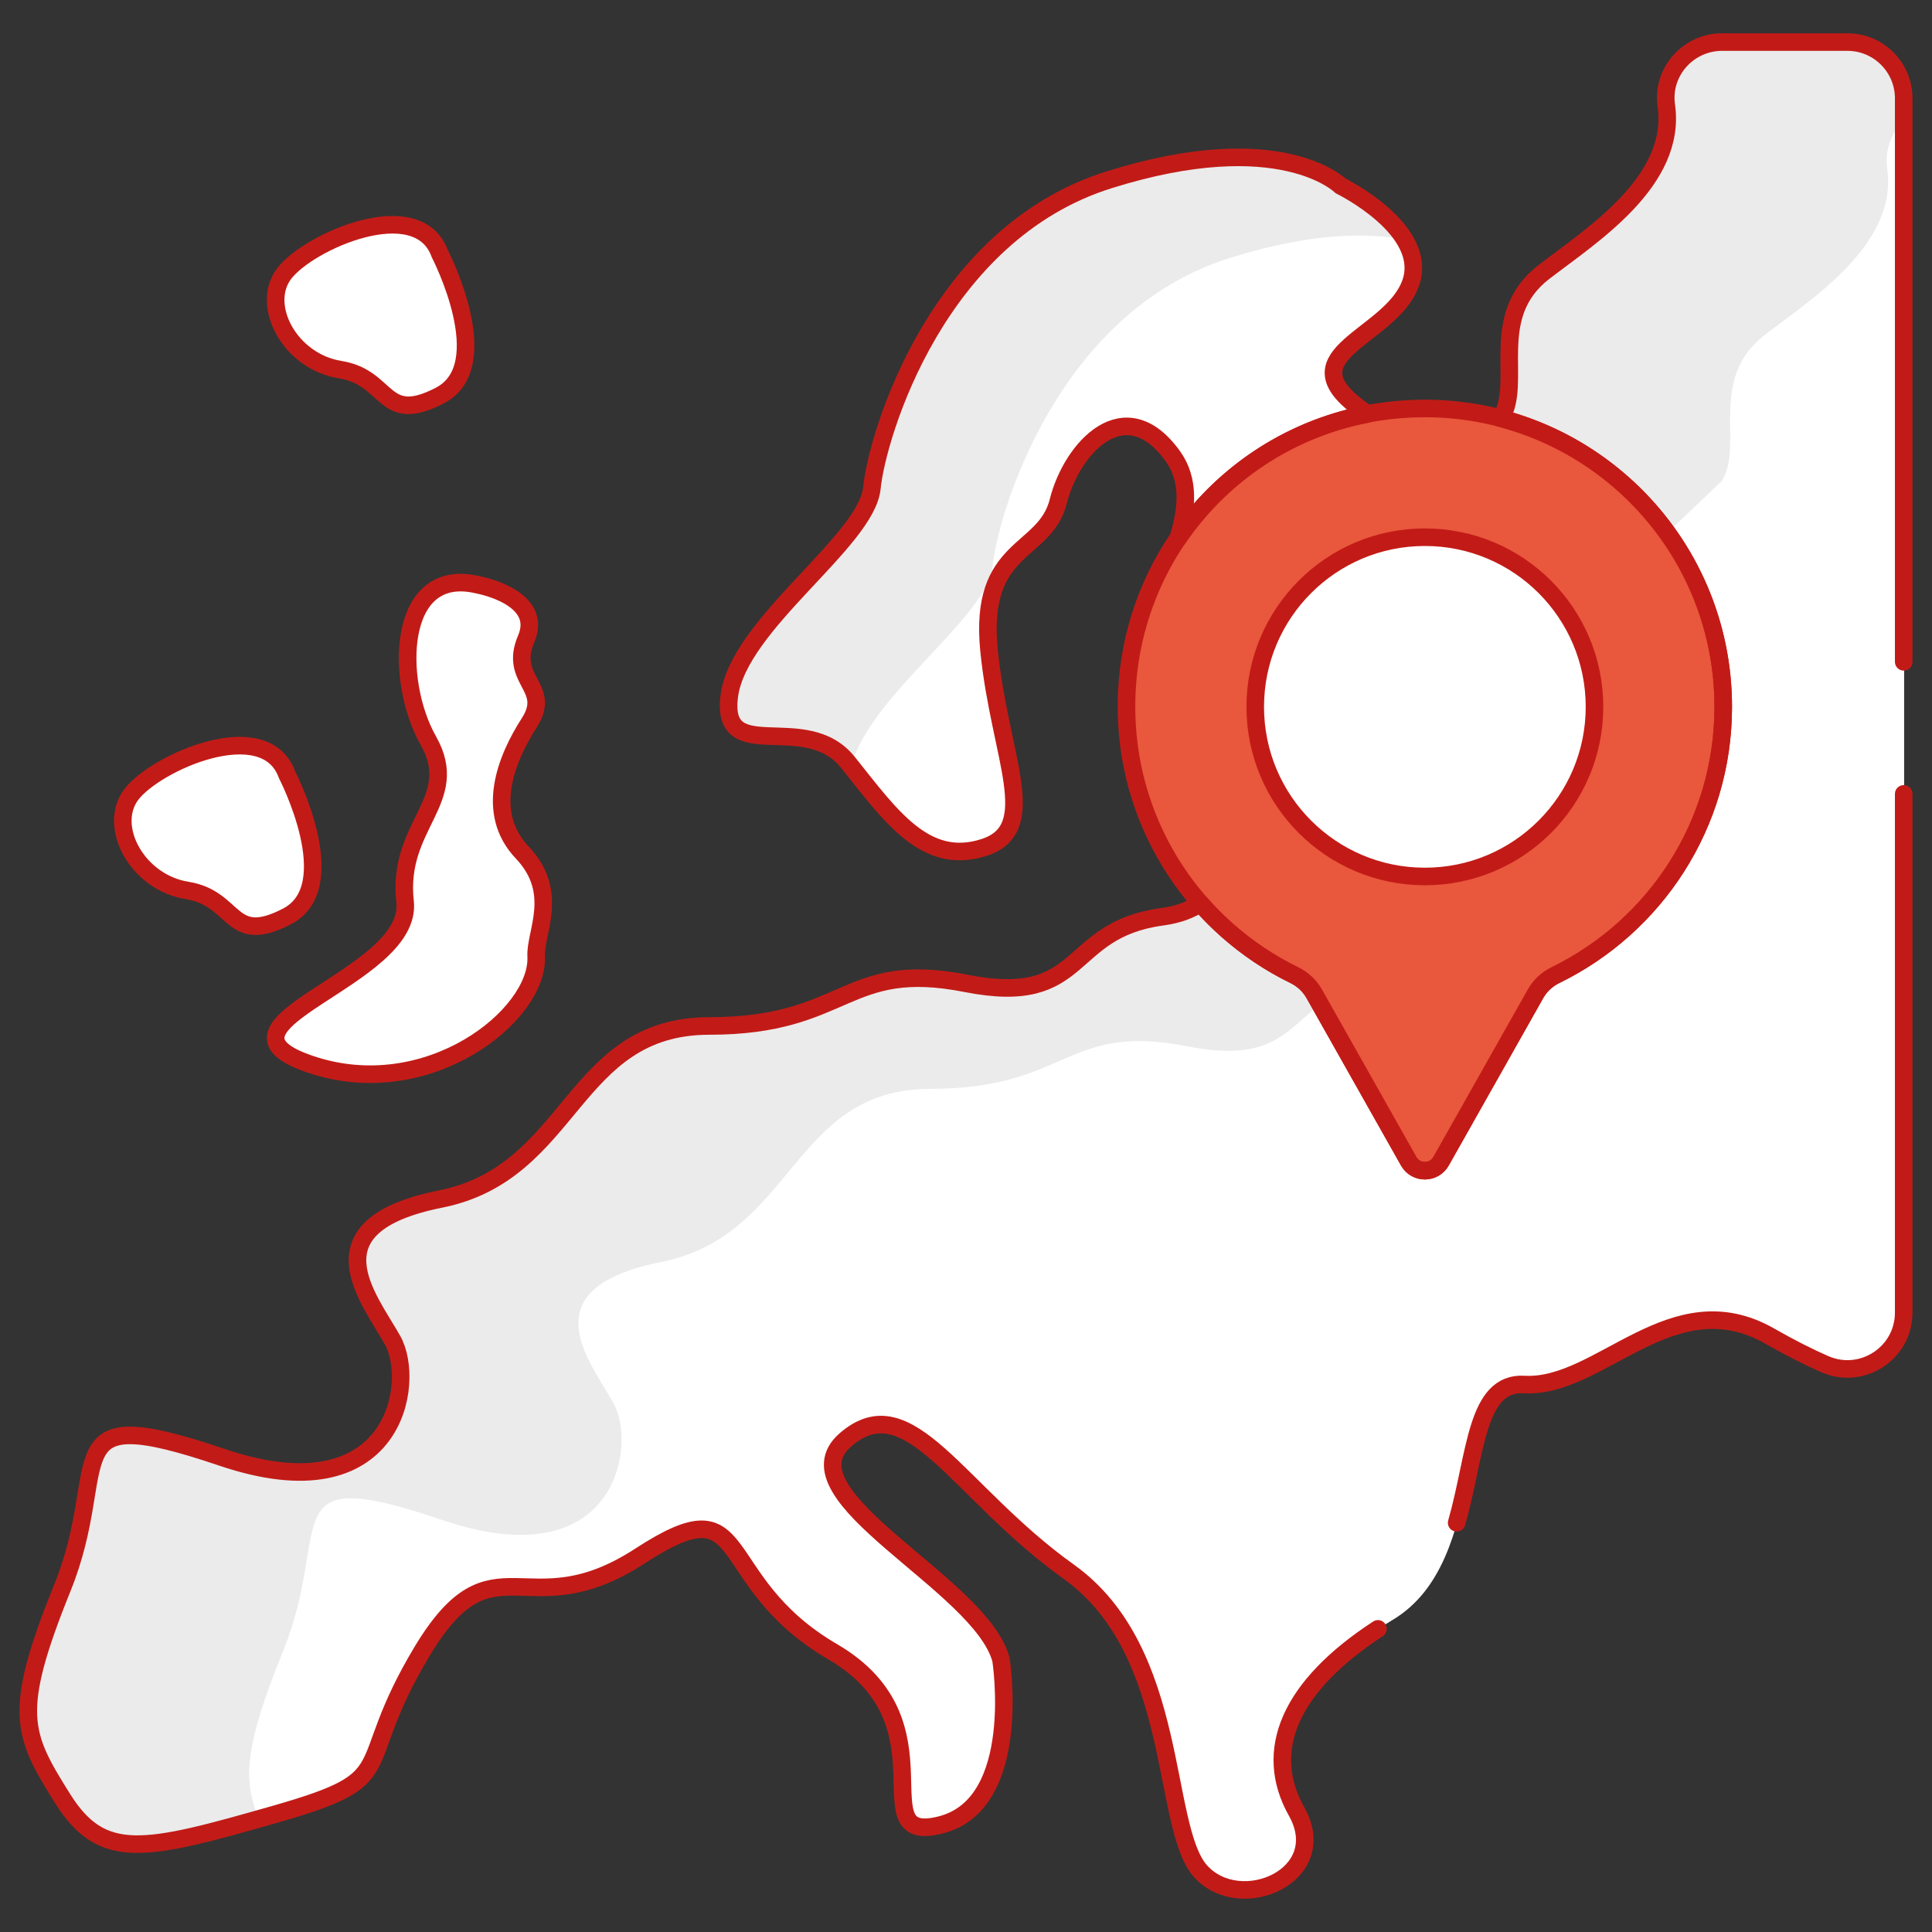 <svg width="110" height="110" viewBox="0 0 110 110" fill="none" xmlns="http://www.w3.org/2000/svg">
<rect x="0" y="0" width="110" height="110" fill="#333333" stroke="none"/>
<mask id="mask0_372_15286" style="mask-type:luminance" maskUnits="userSpaceOnUse" x="0" y="0" width="110" height="110">
<path d="M0 7.62939e-06H110V110H0V7.62939e-06Z" fill="white"/>
</mask>
<g mask="url(#mask0_372_15286)">
<path d="M25.067 14.448C25.067 14.448 28.364 20.815 25.067 22.521C21.769 24.227 22.224 21.497 19.381 21.043C16.539 20.588 14.833 17.404 16.197 15.585C17.562 13.765 23.816 10.986 25.067 14.448Z" fill="white"/>
<path d="M16.364 44.104C16.364 44.104 19.662 50.471 16.364 52.177C13.067 53.883 13.522 51.154 10.679 50.699C7.836 50.244 6.131 47.06 7.495 45.241C8.86 43.422 15.113 40.642 16.364 44.104Z" fill="white"/>
<path d="M29.757 48.538C27.597 46.264 28.848 43.194 30.162 41.148C31.476 39.101 28.961 38.76 29.985 36.372C31.008 33.984 27.256 33.302 27.256 33.302C22.594 32.165 22.48 38.76 24.413 42.171C26.346 45.582 22.594 46.947 23.087 51.34C23.581 55.733 10.995 58.318 17.68 60.592C24.365 62.866 30.722 57.806 30.551 54.451C30.482 53.083 31.918 50.813 29.757 48.538Z" fill="white"/>
<path d="M48.301 43.405C50.726 46.437 52.697 49.318 56.033 48.257C59.368 47.196 56.942 43.102 56.336 37.038C55.73 30.973 59.52 31.58 60.278 28.547C61.036 25.515 64.068 22.18 66.797 25.97C67.774 27.326 67.622 28.975 67.104 30.649C69.564 27.038 73.386 24.434 77.879 23.571C77.712 23.454 77.544 23.333 77.372 23.203C73.278 20.133 79.191 19.224 80.328 16.153C81.465 13.083 76.348 10.582 76.348 10.582C76.348 10.582 72.937 7.171 63.158 10.241C53.38 13.311 49.968 24.757 49.665 27.789C49.362 30.822 42.085 35.522 41.55 39.615C41.014 43.708 45.875 40.373 48.301 43.405Z" fill="white"/>
<path d="M56.513 32.241C56.816 29.209 60.227 17.762 70.006 14.692C74.696 13.219 77.918 13.239 80.005 13.657C78.91 11.836 76.348 10.582 76.348 10.582C76.348 10.582 72.937 7.17 63.158 10.241C53.38 13.311 49.968 24.757 49.665 27.789C49.362 30.822 42.085 35.522 41.55 39.615C41.014 43.708 45.875 40.373 48.3 43.405C48.361 43.48 48.42 43.556 48.48 43.631C49.439 39.643 56.22 35.166 56.513 32.241Z" fill="#EBEBEB"/>
<path d="M105.208 2.395H98.075C96.143 2.395 94.624 4.095 94.897 6.007C95.51 10.316 90.654 13.395 87.946 15.471C84.64 18.006 86.781 21.823 85.466 23.815C92.757 25.726 98.138 32.354 98.138 40.244C98.138 46.958 94.242 52.761 88.589 55.519C88.111 55.752 87.713 56.121 87.452 56.584L82.073 66.115C81.668 66.834 80.633 66.834 80.227 66.115L74.848 56.584C74.587 56.12 74.188 55.751 73.71 55.518C71.665 54.52 69.851 53.123 68.368 51.429C67.821 51.799 67.12 52.073 66.19 52.198C60.581 52.957 61.945 57.353 55.025 55.989C48.104 54.624 48.3 58.414 40.416 58.414C32.533 58.414 32.684 66.753 25.104 68.269C17.523 69.785 21.01 73.879 22.375 76.305C23.739 78.73 22.527 86.311 12.672 82.975C2.817 79.64 6.456 83.278 3.575 90.404C0.695 97.53 1.301 98.743 3.575 102.381C5.85 106.02 8.275 105.413 15.704 103.291C23.133 101.169 19.949 100.865 24.043 94.043C28.136 87.22 29.955 92.83 36.475 88.585C42.994 84.34 40.416 89.949 47.433 94.043C54.45 98.136 48.907 105.11 53.606 103.897C58.306 102.684 57.018 94.497 57.018 94.497C55.881 90.177 44.51 85.174 48.149 81.99C51.787 78.806 54.516 84.946 60.884 89.494C67.251 94.043 66.114 104.049 68.388 106.551C70.663 109.052 75.893 106.778 73.846 103.139C71.8 99.501 73.619 95.635 79.304 92.223C84.99 88.812 82.488 78.579 86.809 78.829C91.13 79.079 95.223 72.893 100.795 76.077C101.994 76.762 103.031 77.279 103.918 77.668C106.038 78.597 108.413 77.048 108.413 74.733V5.6C108.413 3.83 106.978 2.395 105.208 2.395Z" fill="white"/>
<path d="M94.942 30.327L98.018 27.396C99.334 25.404 97.192 21.587 100.498 19.052C103.206 16.976 108.063 13.897 107.449 9.588C107.298 8.528 107.699 7.534 108.414 6.858V5.6C108.414 3.83 106.979 2.395 105.209 2.395H98.076C96.144 2.395 94.625 4.095 94.897 6.007C95.511 10.316 90.654 13.395 87.947 15.471C84.64 18.006 86.782 21.823 85.467 23.815C89.336 24.829 92.667 27.172 94.942 30.327Z" fill="#EBEBEB"/>
<path d="M16.127 93.985C19.008 86.859 15.369 83.22 25.224 86.556C35.078 89.891 36.291 82.311 34.927 79.885C33.562 77.459 30.075 73.366 37.656 71.85C45.236 70.334 45.085 61.995 52.968 61.995C60.852 61.995 60.656 58.205 67.576 59.57C72.435 60.528 73.212 58.646 75.184 57.178L74.849 56.584C74.587 56.12 74.188 55.751 73.71 55.518C71.665 54.52 69.851 53.123 68.368 51.429C67.821 51.8 67.12 52.073 66.19 52.199C60.581 52.956 61.945 57.353 55.025 55.989C48.104 54.624 48.3 58.415 40.417 58.415C32.533 58.415 32.684 66.753 25.104 68.269C17.524 69.785 21.011 73.879 22.375 76.304C23.739 78.73 22.527 86.311 12.672 82.975C2.817 79.64 6.456 83.278 3.576 90.404C0.695 97.53 1.301 98.743 3.576 102.381C5.75 105.861 8.067 105.457 14.763 103.559C13.768 101.348 13.966 99.33 16.127 93.985Z" fill="#EBEBEB"/>
<path d="M80.748 23.154C71.259 23.372 63.855 31.15 64.083 40.639C64.241 47.208 68.11 52.855 73.673 55.57C74.153 55.805 74.554 56.176 74.817 56.642L80.222 66.22C80.63 66.943 81.67 66.943 82.078 66.22L87.483 56.641C87.746 56.176 88.146 55.805 88.626 55.571C94.307 52.799 98.222 46.968 98.222 40.221C98.222 30.659 90.361 22.933 80.748 23.154Z" fill="#E9573D"/>
<path d="M82.184 56.642C81.921 56.176 81.52 55.805 81.039 55.57C75.476 52.855 71.607 47.208 71.45 40.639C71.249 32.283 76.967 25.257 84.815 23.548C83.508 23.262 82.148 23.121 80.749 23.154C71.259 23.372 63.855 31.15 64.083 40.639C64.241 47.208 68.11 52.855 73.673 55.57C74.154 55.805 74.555 56.176 74.817 56.642L80.223 66.22C80.63 66.943 81.671 66.943 82.078 66.22L84.834 61.337L82.184 56.642Z" fill="#E9573D"/>
<path d="M81.15 49.927C75.79 49.927 71.444 45.582 71.444 40.221C71.444 34.861 75.79 30.515 81.15 30.515C86.511 30.515 90.856 34.861 90.856 40.221C90.856 45.582 86.511 49.927 81.15 49.927Z" fill="white"/>
<path d="M81.126 49.903C75.792 49.903 71.468 45.579 71.468 40.245C71.468 34.91 75.792 30.586 81.126 30.586C86.46 30.586 90.784 34.91 90.784 40.245C90.784 45.579 86.46 49.903 81.126 49.903ZM80.726 23.261C71.283 23.478 63.916 31.218 64.143 40.66C64.3 47.196 68.15 52.816 73.685 55.518C74.163 55.751 74.562 56.12 74.824 56.584L80.203 66.115C80.608 66.834 81.643 66.834 82.049 66.115L87.428 56.584C87.689 56.121 88.087 55.752 88.564 55.519C94.218 52.761 98.114 46.958 98.114 40.245C98.114 30.73 90.291 23.041 80.726 23.261Z" stroke="#C21B17" stroke-miterlimit="10" stroke-linecap="round" stroke-linejoin="round"/>
<path d="M25.042 14.448C25.042 14.448 28.34 20.815 25.042 22.521C21.745 24.227 22.2 21.497 19.357 21.043C16.514 20.588 14.809 17.404 16.173 15.585C17.537 13.765 23.791 10.986 25.042 14.448Z" stroke="#C21B17" stroke-miterlimit="10" stroke-linecap="round" stroke-linejoin="round"/>
<path d="M16.34 44.104C16.34 44.104 19.637 50.471 16.34 52.177C13.042 53.883 13.497 51.154 10.655 50.699C7.812 50.244 6.106 47.06 7.471 45.241C8.835 43.422 15.089 40.642 16.34 44.104Z" stroke="#C21B17" stroke-miterlimit="10" stroke-linecap="round" stroke-linejoin="round"/>
<path d="M29.733 48.538C27.572 46.264 28.823 43.194 30.137 41.148C31.451 39.101 28.937 38.76 29.96 36.372C30.984 33.984 27.231 33.302 27.231 33.302C22.569 32.165 22.455 38.76 24.389 42.171C26.322 45.582 22.569 46.947 23.063 51.34C23.556 55.733 10.971 58.318 17.656 60.592C24.341 62.866 30.697 57.806 30.527 54.451C30.457 53.083 31.893 50.813 29.733 48.538Z" stroke="#C21B17" stroke-miterlimit="10" stroke-linecap="round" stroke-linejoin="round"/>
<path d="M48.276 43.405C50.702 46.437 52.673 49.318 56.008 48.257C59.344 47.196 56.918 43.102 56.312 37.038C55.705 30.973 59.495 31.58 60.253 28.547C61.011 25.515 64.044 22.18 66.773 25.97C67.749 27.326 67.598 28.975 67.079 30.649C69.539 27.038 73.362 24.434 77.854 23.571C77.688 23.454 77.52 23.333 77.347 23.203C73.254 20.133 79.167 19.224 80.304 16.153C81.441 13.083 76.324 10.582 76.324 10.582C76.324 10.582 72.913 7.171 63.134 10.241C53.355 13.311 49.944 24.757 49.641 27.789C49.338 30.822 42.06 35.522 41.525 39.615C40.99 43.708 45.85 40.373 48.276 43.405Z" stroke="#C21B17" stroke-miterlimit="10" stroke-linecap="round" stroke-linejoin="round"/>
<path d="M82.936 86.701C84.048 82.807 84.018 78.668 86.785 78.828C91.106 79.078 95.199 72.893 100.771 76.077C101.97 76.762 103.006 77.279 103.894 77.668C106.014 78.597 108.389 77.048 108.389 74.733V45.201" stroke="#C21B17" stroke-miterlimit="10" stroke-linecap="round" stroke-linejoin="round"/>
<path d="M108.389 37.682V5.6C108.389 3.83 106.954 2.395 105.184 2.395H98.051C96.119 2.395 94.6 4.095 94.872 6.007C95.486 10.316 90.629 13.395 87.922 15.471C84.615 18.006 86.757 21.823 85.442 23.815C92.733 25.726 98.114 32.354 98.114 40.244C98.114 46.958 94.218 52.761 88.565 55.519C88.087 55.752 87.689 56.121 87.428 56.584L82.049 66.115C81.643 66.834 80.608 66.834 80.203 66.115L74.824 56.584C74.563 56.12 74.164 55.751 73.685 55.518C71.641 54.52 69.827 53.123 68.343 51.429C67.796 51.799 67.095 52.073 66.166 52.198C60.556 52.956 61.921 57.353 55 55.989C48.08 54.624 48.276 58.414 40.392 58.414C32.508 58.414 32.66 66.753 25.079 68.269C17.499 69.785 20.986 73.879 22.351 76.304C23.715 78.73 22.502 86.311 12.648 82.975C2.793 79.64 6.432 83.278 3.551 90.404C0.671 97.53 1.277 98.743 3.551 102.381C5.825 106.02 8.251 105.413 15.68 103.291C23.109 101.168 19.925 100.865 24.018 94.043C28.112 87.22 29.931 92.83 36.45 88.585C42.969 84.34 40.392 89.949 47.409 94.043C54.426 98.136 48.882 105.11 53.582 103.897C58.282 102.684 56.993 94.498 56.993 94.498C55.856 90.177 44.486 85.174 48.124 81.99C51.763 78.806 54.492 84.946 60.859 89.494C67.227 94.043 66.09 104.049 68.364 106.551C70.638 109.052 75.869 106.778 73.822 103.139C71.878 99.683 73.424 96.023 78.455 92.741" stroke="#C21B17" stroke-miterlimit="10" stroke-linecap="round" stroke-linejoin="round"/>
</g>
</svg>

